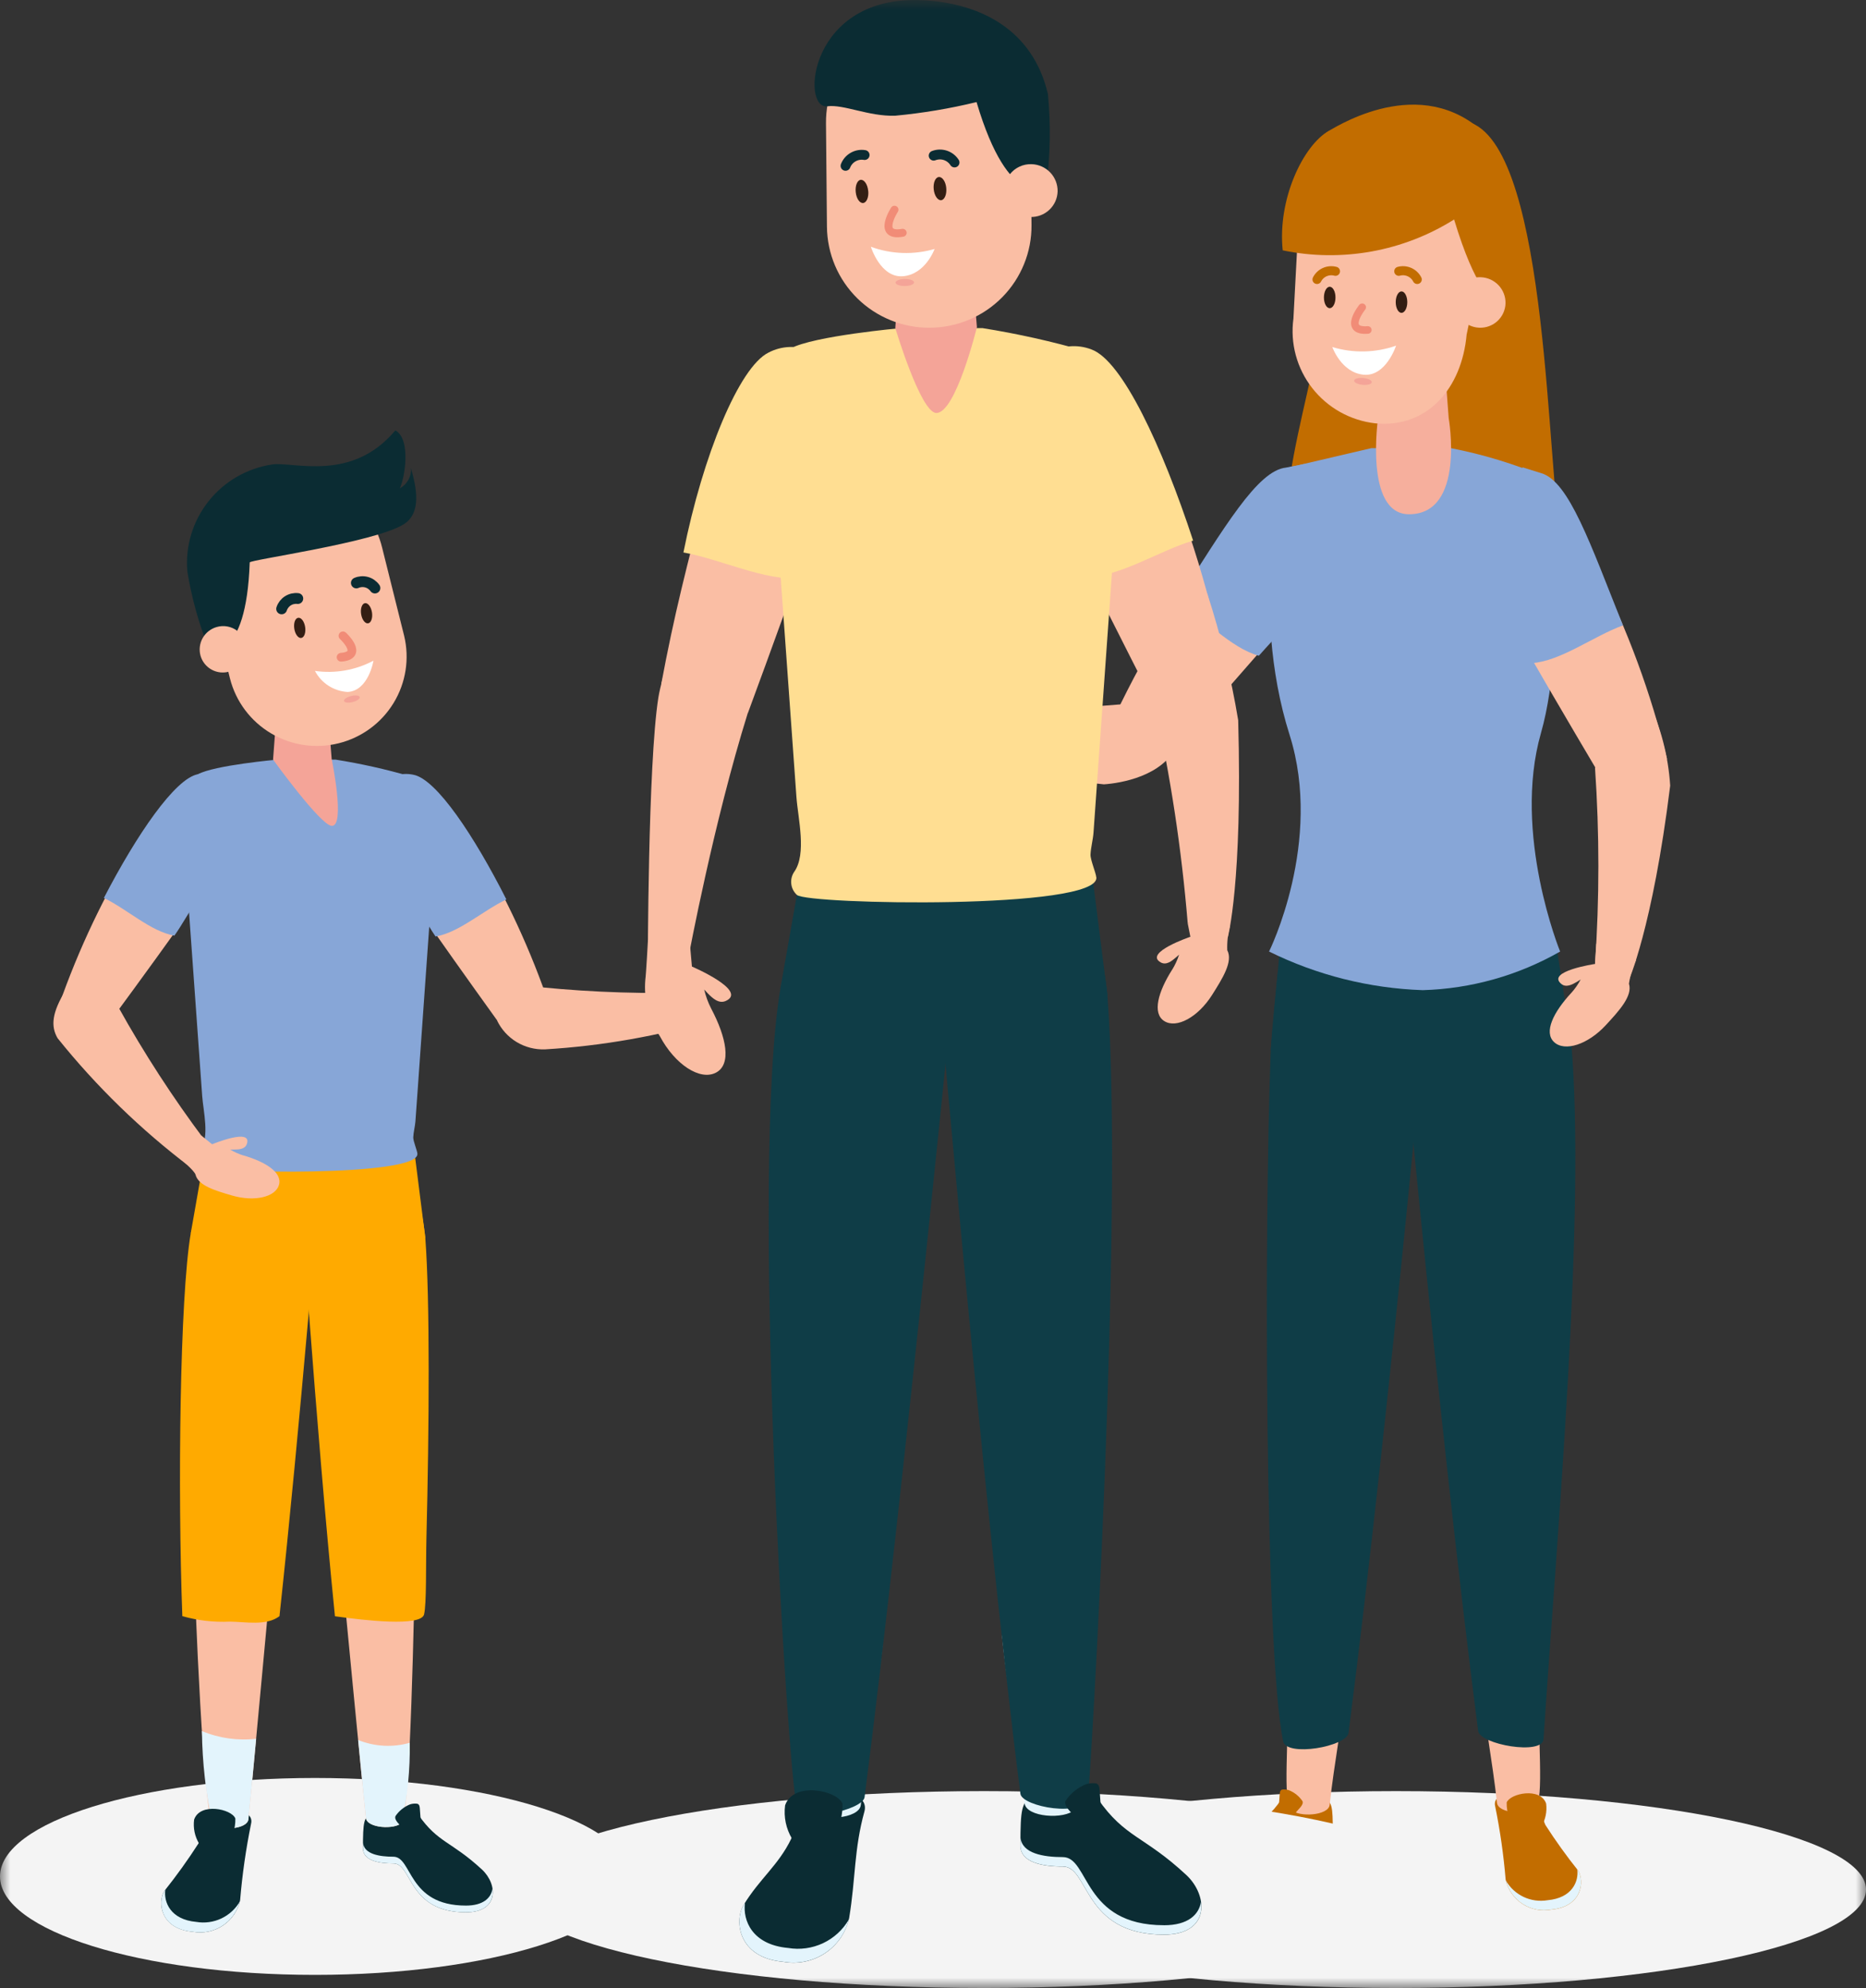 <svg width="92" height="98" viewBox="0 0 92 98" fill="none" xmlns="http://www.w3.org/2000/svg">
<rect x="0" y="0" width="92" height="98" fill="#333333" stroke="none"/>
<g clip-path="url(#clip0_6_4737)">
<mask id="mask0_6_4737" style="mask-type:luminance" maskUnits="userSpaceOnUse" x="0" y="0" width="92" height="98">
<path d="M92 0H0V98H92V0Z" fill="white"/>
</mask>
<g mask="url(#mask0_6_4737)">
<path d="M31.057 92.499C31.057 95.179 24.105 97.352 15.528 97.352C6.951 97.352 0 95.179 0 92.499C0 89.818 6.951 87.645 15.528 87.645C24.105 87.645 31.057 89.818 31.057 92.499Z" fill="#F4F4F4"/>
<path d="M23.739 42.195C23.048 42.489 22.447 42.959 21.997 43.557C21.546 44.156 21.262 44.862 21.172 45.605C22.791 47.917 24.503 50.29 24.503 50.29C24.934 50.529 25.423 50.642 25.915 50.617C26.407 50.592 26.882 50.43 27.286 50.15C26.392 47.379 25.202 44.713 23.736 42.195" fill="#FABEA4"/>
<path d="M18.91 38.549C19.113 38.382 19.352 38.262 19.609 38.2C19.865 38.139 20.133 38.136 20.39 38.193C21.526 38.417 23.385 41.215 24.966 44.339C23.808 44.888 22.632 45.974 21.474 46.164C21.137 45.678 20.667 44.82 20.339 44.349" fill="#87A6D7"/>
<path d="M24.505 50.302C24.716 50.743 25.052 51.113 25.471 51.367C25.891 51.62 26.376 51.746 26.866 51.729C29.697 51.56 32.499 51.065 35.215 50.253L34.54 48.91C31.913 49.006 29.281 48.925 26.665 48.666" fill="#FABEA4"/>
<path d="M18.303 89.371C17.94 89.611 17.895 89.797 17.895 91.115C17.895 91.72 18.68 91.858 19.394 91.858C20.341 91.858 20.083 94.267 22.973 94.267C24.607 94.267 24.549 92.891 23.765 92.161C22.247 90.755 21.603 90.858 20.628 89.462C20.614 89.441 20.608 89.412 20.585 89.398C20.21 89.217 19.794 89.136 19.379 89.163C19.009 89.148 18.641 89.219 18.303 89.371Z" fill="#0B2C33"/>
<path d="M22.972 93.936C20.082 93.936 20.339 91.527 19.393 91.527C18.704 91.527 17.95 91.397 17.9 90.843C17.9 90.927 17.895 91.019 17.895 91.114C17.895 91.72 18.68 91.858 19.394 91.858C20.34 91.858 20.083 94.267 22.973 94.267C24.019 94.267 24.369 93.703 24.282 93.105C24.21 93.564 23.82 93.936 22.972 93.936Z" fill="#E3F4FC"/>
<path d="M20.477 76.073C20.427 79.277 20.224 89.429 19.815 89.848C19.464 90.206 18.093 90.122 18.039 89.619C17.839 87.741 16.943 78.404 16.746 76.336L20.477 76.073Z" fill="#FABEA4"/>
<path d="M17.658 85.773C17.827 87.522 17.974 88.99 18.04 89.618C18.094 90.122 19.464 90.206 19.816 89.848C20.092 88.553 20.222 87.233 20.203 85.91C19.364 86.15 18.467 86.102 17.658 85.773Z" fill="#E3F4FC"/>
<path d="M10.217 89.608C10.073 89.876 9.965 90.507 9.789 90.868C9.267 91.679 8.704 92.463 8.102 93.218C7.765 93.765 7.896 95.081 9.495 95.225C10.011 95.321 10.545 95.213 10.983 94.924C11.421 94.634 11.727 94.186 11.838 93.675C11.944 92.412 12.123 91.156 12.376 89.913C12.518 89.389 11.825 89.169 11.25 89.181C11.056 89.155 10.858 89.18 10.677 89.255C10.496 89.33 10.338 89.451 10.219 89.606" fill="#0B2C33"/>
<path d="M8.102 93.22C8.118 93.194 8.133 93.17 8.15 93.145C8.065 93.765 8.403 94.625 9.677 94.74C10.095 94.811 10.526 94.752 10.91 94.572C11.294 94.392 11.613 94.099 11.825 93.733C11.7 94.23 11.389 94.662 10.956 94.939C10.523 95.217 10 95.319 9.493 95.226C7.891 95.083 7.768 93.766 8.101 93.221" fill="#E3F4FC"/>
<path d="M9.542 75.942C9.593 79.146 10.059 89.491 10.47 89.911C10.822 90.268 12.192 90.185 12.247 89.682C12.446 87.803 13.396 77.387 13.592 75.319L9.542 75.942Z" fill="#FABEA4"/>
<path d="M9.956 85.333C9.973 86.872 10.146 88.406 10.471 89.911C10.823 90.268 12.194 90.185 12.248 89.682C12.313 89.071 12.459 87.552 12.629 85.713C11.72 85.817 10.8 85.686 9.956 85.333" fill="#E3F4FC"/>
<path d="M9.861 59.512C9.68 59.928 9.528 60.356 9.405 60.792C8.867 63.961 8.756 73.43 8.99 79.669C9.753 79.885 10.547 79.976 11.34 79.938C12.084 79.945 13.144 80.16 13.779 79.669C14.793 70.317 15.796 57.967 15.796 57.967L9.861 59.512Z" fill="#FFAA00"/>
<path d="M20.908 79.58C21.035 79.07 20.992 77.153 21.024 75.826C21.162 70.391 21.199 64.032 20.97 61.041C20.924 60.446 20.593 58.681 20.593 58.681L14.73 57.678C14.73 57.678 15.55 70.103 16.514 79.674C17.975 79.878 20.755 80.2 20.909 79.582" fill="#FFAA00"/>
<path d="M9.405 60.791L10.144 56.594H20.41L20.97 61.034L9.405 60.791Z" fill="#FFAA00"/>
<path d="M20.58 56.871C20.564 56.703 20.368 56.248 20.375 56.065C20.385 55.813 20.459 55.545 20.481 55.286C20.521 54.733 20.561 54.181 20.6 53.627C20.705 52.146 20.81 50.665 20.914 49.184C21.112 46.413 21.309 43.642 21.505 40.872C21.531 40.521 21.555 40.17 21.58 39.819C21.58 39.231 20.8 38.488 20.223 38.267C19.017 37.918 17.79 37.644 16.55 37.446H13.664C13.664 37.446 10.569 37.722 9.758 38.167C9.528 38.335 9.336 38.55 9.194 38.797C9.052 39.044 8.964 39.318 8.935 39.6C9.064 41.412 9.194 43.223 9.325 45.035C9.539 48.035 9.754 51.033 9.969 54.032C10.023 54.775 10.343 56.051 9.885 56.684C9.802 56.809 9.767 56.959 9.786 57.108C9.804 57.257 9.875 57.394 9.986 57.495C10.367 57.838 20.684 58.026 20.578 56.873" fill="#87A6D7"/>
<path d="M16.053 33.694L16.353 37.416C16.353 37.416 17.044 40.752 16.353 40.711C15.796 40.678 13.463 37.444 13.463 37.444L13.741 33.716L16.053 33.694Z" fill="#F4A498"/>
<path d="M11.342 33.459C11.631 34.585 12.356 35.552 13.358 36.148C14.361 36.745 15.56 36.922 16.693 36.641C17.826 36.361 18.802 35.645 19.407 34.651C20.013 33.657 20.198 32.465 19.924 31.335L18.84 26.996C18.704 26.431 18.457 25.898 18.113 25.429C17.769 24.959 17.335 24.562 16.837 24.26C16.338 23.958 15.784 23.758 15.207 23.67C14.63 23.583 14.041 23.61 13.474 23.75C12.908 23.89 12.375 24.141 11.906 24.487C11.437 24.833 11.042 25.269 10.743 25.768C10.444 26.267 10.248 26.82 10.165 27.395C10.082 27.971 10.114 28.556 10.26 29.119L11.342 33.459Z" fill="#FABEA4"/>
<path d="M13.425 22.895C12.187 23.079 11.065 23.725 10.287 24.702C9.509 25.678 9.133 26.913 9.235 28.155C9.447 29.478 9.809 30.774 10.314 32.016C10.314 32.016 12.137 32.705 12.312 27.724C12.312 27.595 18.421 26.748 19.889 25.855C20.948 25.209 20.386 23.609 20.265 23.067C20.279 23.271 20.234 23.474 20.136 23.652C20.037 23.831 19.889 23.977 19.709 24.075C19.952 23.607 20.286 21.654 19.492 21.215C17.346 23.789 14.478 22.75 13.421 22.894" fill="#0B2C33"/>
<path d="M11.844 32.768C11.699 32.927 11.514 33.044 11.307 33.104C11.163 33.147 11.011 33.16 10.862 33.145C10.712 33.129 10.567 33.083 10.435 33.011C10.303 32.939 10.187 32.841 10.093 32.724C9.999 32.607 9.929 32.473 9.888 32.328C9.805 32.036 9.842 31.724 9.99 31.458C10.138 31.193 10.385 30.996 10.677 30.911C10.85 30.859 11.032 30.849 11.209 30.882C11.387 30.914 11.554 30.987 11.697 31.096" fill="#FABEA4"/>
<path d="M16.909 31.344C16.909 31.344 17.962 32.311 16.817 32.398" stroke="#F18C77" stroke-width="0.43" stroke-linecap="round" stroke-linejoin="round"/>
<path d="M16.963 34.556C16.982 34.64 17.172 34.663 17.384 34.609C17.596 34.556 17.756 34.446 17.736 34.363C17.716 34.28 17.524 34.256 17.314 34.309C17.104 34.362 16.942 34.472 16.963 34.555" fill="#F4A498"/>
<path d="M6.37 42.134C7.057 42.435 7.652 42.911 8.096 43.514C8.54 44.116 8.817 44.825 8.9 45.568C7.261 47.863 5.522 50.219 5.522 50.219C5.522 50.219 5.481 50.338 5.46 50.397C3.689 50.661 4.077 51.058 2.738 50.053C3.66 47.292 4.877 44.636 6.37 42.134Z" fill="#FABEA4"/>
<path d="M11.236 38.535C11.035 38.365 10.797 38.243 10.542 38.179C10.286 38.114 10.018 38.109 9.76 38.164C8.624 38.377 6.735 41.154 5.122 44.264C6.277 44.825 7.44 45.921 8.598 46.123C8.943 45.642 9.418 44.787 9.751 44.319" fill="#87A6D7"/>
<path d="M3.251 48.787C2.541 49.936 2.502 50.6 2.84 51.179C4.748 53.556 6.942 55.689 9.374 57.53L10.098 56.212C8.525 54.114 7.096 51.913 5.823 49.622" fill="#FABEA4"/>
<path d="M12.003 56.96C11.774 56.889 11.553 56.791 11.348 56.667C11.408 56.667 11.473 56.672 11.544 56.667C11.774 56.667 12.079 56.652 12.169 56.396C12.46 55.574 10.458 56.407 10.458 56.407L9.923 55.974L8.901 57.133C8.901 57.133 9.595 57.72 9.64 57.905C9.773 58.447 10.614 58.691 11.439 58.932C12.535 59.252 13.576 59.016 13.754 58.412C13.932 57.808 13.104 57.275 12.002 56.956" fill="#FABEA4"/>
<path d="M19.493 89.532C19.67 89.267 19.925 89.062 20.222 88.944C20.337 88.909 20.458 88.899 20.577 88.916C20.7 88.957 20.693 89.097 20.703 89.208C20.723 89.426 20.732 89.643 20.753 89.859C20.782 90.134 20.568 90.096 20.349 90.163C20.247 90.194 20.117 90.324 20.011 90.308C19.906 90.293 19.878 90.167 19.823 90.093C19.728 89.96 19.423 89.725 19.497 89.533" fill="#0B2C33"/>
<path d="M11.601 89.637C11.411 89.169 9.867 88.842 9.571 89.696C9.516 90.108 9.602 90.526 9.817 90.882C9.997 91.019 10.21 91.107 10.434 91.138C10.659 91.169 10.887 91.142 11.098 91.059C11.437 90.663 11.617 90.157 11.604 89.638" fill="#0B2C33"/>
<path d="M17.804 30.27C17.846 30.545 18 30.749 18.148 30.727C18.297 30.705 18.382 30.462 18.34 30.19C18.297 29.917 18.143 29.71 17.995 29.733C17.848 29.756 17.761 29.997 17.804 30.27Z" fill="#341E13"/>
<path d="M14.51 30.991C14.551 31.266 14.706 31.471 14.853 31.448C15.001 31.425 15.087 31.185 15.045 30.909C15.002 30.633 14.848 30.43 14.7 30.454C14.551 30.477 14.468 30.718 14.51 30.991Z" fill="#341E13"/>
<path d="M14.682 29.505C14.511 29.485 14.338 29.525 14.193 29.618C14.048 29.711 13.939 29.851 13.886 30.014" stroke="#0B2C33" stroke-width="0.534" stroke-linecap="round" stroke-linejoin="round"/>
<path d="M17.57 28.736C17.728 28.666 17.906 28.653 18.073 28.699C18.239 28.744 18.385 28.847 18.485 28.987" stroke="#0B2C33" stroke-width="0.534" stroke-linecap="round" stroke-linejoin="round"/>
<path d="M15.528 33.072C16.519 33.214 17.53 33.038 18.413 32.568C18.413 32.568 18.171 34.056 17.138 34.11C16.802 34.09 16.477 33.984 16.195 33.803C15.913 33.62 15.683 33.369 15.527 33.072" fill="white"/>
<path d="M92.001 93.146C92.001 95.826 81.628 97.999 68.831 97.999C56.034 97.999 45.662 95.826 45.662 93.146C45.662 90.466 56.034 88.293 68.831 88.293C81.627 88.293 92.001 90.465 92.001 93.146Z" fill="#F4F4F4"/>
<path d="M65.33 88.641C65.668 88.867 65.711 89.041 65.711 90.269C65.711 90.835 64.978 90.962 64.311 90.962C63.428 90.962 63.668 93.214 60.97 93.214C59.446 93.214 59.499 91.928 60.232 91.247C61.645 89.934 62.25 90.031 63.16 88.728C63.174 88.71 63.179 88.682 63.2 88.67C63.88 88.386 64.644 88.376 65.331 88.643" fill="#C26D00"/>
<path d="M60.969 92.905C63.668 92.905 63.427 90.655 64.311 90.655C64.954 90.655 65.66 90.534 65.706 90.018C65.706 90.102 65.711 90.182 65.711 90.27C65.711 90.836 64.978 90.963 64.311 90.963C63.427 90.963 63.667 93.215 60.969 93.215C59.993 93.215 59.667 92.688 59.748 92.129C59.814 92.558 60.177 92.905 60.969 92.905Z" fill="#E3F4FC"/>
<path d="M63.502 82.513C63.555 85.935 63.219 88.764 63.66 89.212C64.036 89.595 65.5 89.505 65.557 88.97C65.77 86.963 66.212 84.722 66.422 82.513H63.502Z" fill="#FABEA4"/>
<path d="M75.784 88.756C75.921 89.013 76.029 89.619 76.196 89.966C76.695 90.742 77.234 91.493 77.811 92.215C78.13 92.738 78.008 93.999 76.479 94.136C75.984 94.228 75.473 94.125 75.054 93.848C74.634 93.571 74.34 93.143 74.233 92.653C74.133 91.443 73.961 90.24 73.719 89.051C73.582 88.547 74.246 88.338 74.797 88.35C74.983 88.325 75.172 88.349 75.346 88.42C75.519 88.492 75.671 88.608 75.784 88.756Z" fill="#C26D00"/>
<path d="M77.81 92.216C77.795 92.191 77.779 92.17 77.766 92.145C77.844 92.738 77.521 93.561 76.3 93.671C75.9 93.738 75.488 93.682 75.121 93.51C74.754 93.337 74.449 93.057 74.247 92.706C74.365 93.183 74.663 93.596 75.078 93.861C75.493 94.127 75.994 94.224 76.479 94.133C78.007 93.997 78.129 92.735 77.81 92.212" fill="#E3F4FC"/>
<path d="M66.486 85.424C66.402 86.096 63.422 86.626 63.261 85.833C62.357 81.369 62.326 60.396 62.647 51.925C62.685 50.922 62.998 47.926 62.998 47.926L70.658 46.239C70.658 46.239 68.528 69.59 66.486 85.424Z" fill="#0F3D47"/>
<path d="M75.863 82.413C75.807 85.833 76.142 88.665 75.703 89.112C75.327 89.494 73.864 89.405 73.805 88.869C73.592 86.862 73.152 84.621 72.941 82.412L75.863 82.413Z" fill="#FABEA4"/>
<path d="M72.876 85.324C72.96 85.996 76.049 86.541 76.101 85.733C76.761 75.659 78.209 59.76 77.459 51.313C77.366 50.276 75.934 47.729 75.934 47.729L68.707 46.134C68.707 46.134 70.834 69.484 72.876 85.318" fill="#0F3D47"/>
<path d="M62.652 51.778L63.149 46.237H76.677L77.459 51.312L62.652 51.778Z" fill="#0F3D47"/>
<path d="M64.338 8.142C63.832 10.17 65.07 13.216 64.97 16.475C64.89 19.053 61.329 28.546 65.275 28.405C69.221 28.264 77.736 29.628 76.997 26.599C76.238 23.469 76.406 7.583 72.536 6.058C67.804 4.192 65.386 6.713 65.386 6.713C64.968 7.136 64.613 7.617 64.334 8.141" fill="#C26D00"/>
<path d="M63.222 23.117L67.608 22.093H71.542C73.111 22.399 74.644 22.864 76.118 23.483C76.118 23.483 77.405 31.131 75.973 36.14C74.553 41.109 76.919 46.906 76.919 46.906C74.853 48.087 72.527 48.741 70.146 48.81C67.513 48.72 64.929 48.071 62.569 46.906C62.569 46.906 65.251 41.504 63.581 36.225C61.565 29.876 63.226 23.117 63.226 23.117" fill="#87A6D7"/>
<path d="M68.309 16.093L67.948 20.574C67.948 20.574 67.245 25.35 69.47 25.35C72.265 25.35 71.425 20.608 71.425 20.608L71.088 16.121L68.309 16.093Z" fill="#F6AF9D"/>
<path d="M59.801 27.175C60.609 27.623 61.285 28.275 61.761 29.066C62.236 29.856 62.494 30.757 62.509 31.678C60.226 34.305 57.822 36.994 57.822 36.994L57.723 37.203C55.521 37.322 55.952 37.853 54.426 36.467C55.879 33.187 57.681 30.072 59.801 27.175Z" fill="#FABEA4"/>
<path d="M63.796 30.431C63.16 31.124 62.378 31.967 62.066 32.325C60.673 31.946 59.373 30.467 58.018 29.645C60.358 26.018 61.995 23.181 63.415 23.049L64.336 22.867" fill="#87A6D7"/>
<path d="M58.022 36.753C57.33 38.264 55.254 38.608 54.426 38.664C47.327 37.934 44.834 36.548 44.834 36.548L45.684 34.904C48.92 35.06 52.162 34.995 55.389 34.711" fill="#FABEA4"/>
<path d="M44.23 33.764C44.436 33.941 44.663 34.091 44.905 34.212C44.866 34.156 44.826 34.096 44.783 34.027C44.645 33.805 44.476 33.509 44.666 33.272C45.279 32.499 45.688 34.906 45.688 34.906L46.687 34.949L45.909 36.912C45.538 36.747 45.145 36.638 44.742 36.588C44.141 36.788 43.399 36.134 42.67 35.497C41.699 34.642 41.297 33.515 41.772 32.978C42.248 32.442 43.255 32.913 44.23 33.768" fill="#FABEA4"/>
<path d="M78.742 28.063C77.863 28.349 77.075 28.86 76.457 29.545C75.838 30.23 75.412 31.065 75.221 31.966C76.956 34.979 78.797 38.078 78.797 38.078C79.972 38.289 81.183 38.053 82.192 37.419C81.402 34.18 80.245 31.041 78.742 28.063Z" fill="#FABEA4"/>
<path d="M74.198 30.498C74.689 31.299 75.294 32.276 75.531 32.688C76.971 32.581 78.531 31.377 80.017 30.828C78.414 26.821 77.355 23.722 75.988 23.325L75.067 23.037" fill="#87A6D7"/>
<path d="M64.22 88.793C64.054 88.545 63.816 88.353 63.537 88.244C63.431 88.211 63.319 88.202 63.209 88.218C63.093 88.258 63.1 88.386 63.09 88.492C63.073 88.694 63.064 88.897 63.043 89.098C63.015 89.355 63.216 89.32 63.422 89.382C63.514 89.412 63.639 89.533 63.739 89.516C63.839 89.499 63.865 89.384 63.915 89.315C64.005 89.191 64.289 88.973 64.22 88.793Z" fill="#C26D00"/>
<path d="M74.285 88.85C74.468 88.402 75.945 88.089 76.23 88.907C76.281 89.302 76.197 89.702 75.992 90.044C75.819 90.174 75.616 90.258 75.401 90.287C75.186 90.317 74.968 90.291 74.766 90.212C74.443 89.833 74.272 89.349 74.285 88.852" fill="#C26D00"/>
<path d="M72.309 16.498C72.073 19.136 70.377 21.115 67.814 20.869C67.205 20.802 66.616 20.613 66.082 20.316C65.547 20.018 65.078 19.617 64.701 19.136C64.324 18.655 64.048 18.105 63.888 17.516C63.728 16.928 63.688 16.313 63.77 15.709L64.03 10.8C64.074 10.182 64.24 9.58 64.519 9.027C64.799 8.474 65.185 7.982 65.656 7.578C66.127 7.175 66.674 6.868 67.265 6.676C67.856 6.484 68.479 6.41 69.099 6.459C70.35 6.6 71.496 7.227 72.285 8.204C73.075 9.181 73.445 10.429 73.315 11.676L72.309 16.498Z" fill="#FABEA4"/>
<path d="M73.547 14.65C73.547 14.65 72.772 14.387 71.692 10.82C69.18 12.398 66.15 12.943 63.242 12.341C62.98 9.832 64.244 7.163 65.532 6.439C66.149 6.094 70.411 3.47 73.544 6.916C74.005 7.649 74.289 8.479 74.374 9.34" fill="#C26D00"/>
<path d="M72.183 15.87C72.365 16.018 72.585 16.113 72.818 16.145C72.981 16.167 73.146 16.156 73.305 16.114C73.463 16.072 73.612 15.999 73.742 15.9C73.872 15.8 73.981 15.676 74.063 15.534C74.144 15.393 74.197 15.236 74.218 15.074C74.258 14.746 74.166 14.415 73.963 14.153C73.759 13.891 73.46 13.72 73.131 13.676C72.936 13.648 72.737 13.668 72.552 13.732C72.366 13.796 72.198 13.903 72.061 14.044" fill="#FABEA4"/>
<path d="M67.634 18.842C67.625 18.934 67.426 18.991 67.186 18.97C66.946 18.948 66.758 18.856 66.764 18.762C66.771 18.668 66.973 18.612 67.215 18.634C67.457 18.656 67.641 18.749 67.631 18.842" fill="#F4A498"/>
<path d="M65.844 14.664C65.844 14.956 65.718 15.192 65.559 15.192C65.401 15.192 65.274 14.956 65.274 14.664C65.274 14.372 65.403 14.136 65.559 14.136C65.716 14.136 65.844 14.372 65.844 14.664Z" fill="#341E13"/>
<path d="M69.384 14.893C69.384 15.185 69.257 15.422 69.099 15.422C68.941 15.422 68.814 15.185 68.814 14.893C68.814 14.601 68.943 14.365 69.099 14.365C69.255 14.365 69.384 14.601 69.384 14.893Z" fill="#341E13"/>
<path d="M65.684 17.107C66.713 17.419 67.816 17.395 68.831 17.04C68.831 17.04 68.331 18.579 67.228 18.471C66.126 18.363 65.688 17.107 65.688 17.107" fill="white"/>
<path d="M68.964 13.373C69.139 13.325 69.326 13.339 69.492 13.413C69.657 13.486 69.793 13.615 69.875 13.776" stroke="#C26D00" stroke-width="0.448" stroke-linecap="round" stroke-linejoin="round"/>
<path d="M65.843 13.373C65.668 13.326 65.482 13.34 65.316 13.413C65.15 13.487 65.015 13.615 64.933 13.776" stroke="#C26D00" stroke-width="0.448" stroke-linecap="round" stroke-linejoin="round"/>
<path d="M67.161 15.146C67.161 15.146 66.186 16.36 67.437 16.266" stroke="#F18C77" stroke-width="0.374" stroke-linecap="round" stroke-linejoin="round"/>
<path d="M81.249 34.514C81.88 35.836 82.252 37.266 82.346 38.727C81.474 45.779 80.273 48.403 80.273 48.403L78.64 47.519C78.86 44.302 78.86 41.073 78.64 37.856" fill="#FABEA4"/>
<path d="M77.468 48.948C77.649 48.747 77.805 48.524 77.932 48.284C77.875 48.321 77.812 48.36 77.743 48.402C77.516 48.534 77.216 48.698 76.978 48.503C76.213 47.878 78.64 47.518 78.64 47.518L78.704 46.523L80.661 47.337C80.488 47.703 80.371 48.092 80.313 48.492C80.502 49.095 79.832 49.82 79.173 50.534C78.298 51.482 77.157 51.861 76.626 51.374C76.096 50.887 76.589 49.894 77.47 48.944" fill="#FABEA4"/>
<path d="M71.681 93.146C71.681 95.826 61.308 97.999 48.511 97.999C35.714 97.999 25.342 95.826 25.342 93.146C25.342 90.466 35.715 88.293 48.511 88.293C61.308 88.293 71.681 90.465 71.681 93.146Z" fill="#F4F4F4"/>
<path d="M33.609 30.263C33.609 30.263 32.623 33.337 32.458 34.396C31.943 37.67 31.939 47.652 31.939 47.652L33.963 47.093C33.963 47.093 35.186 40.536 36.867 35.153" fill="#FABEA4"/>
<path d="M35.063 49.717C34.91 49.42 34.795 49.104 34.719 48.779C34.775 48.843 34.838 48.907 34.907 48.979C35.134 49.209 35.442 49.497 35.787 49.34C36.892 48.836 34.114 47.646 34.114 47.646L34.03 46.693L31.947 46.324C31.947 46.324 31.855 48.031 31.817 48.287C31.731 49.27 31.983 50.253 32.531 51.075C33.277 52.48 34.518 53.287 35.301 52.875C36.085 52.462 35.807 51.124 35.063 49.717Z" fill="#FABEA4"/>
<path d="M34.879 23.999C35.916 24.137 36.899 24.546 37.728 25.182C38.557 25.819 39.203 26.662 39.601 27.627C38.288 31.332 36.872 35.154 36.872 35.154C36.872 35.154 34.783 34.554 32.602 33.72C33.236 30.321 33.855 27.904 34.879 23.999Z" fill="#FABEA4"/>
<path d="M40.004 17.315C39.668 17.165 39.303 17.093 38.935 17.105C38.568 17.117 38.208 17.212 37.883 17.384C36.442 18.104 34.652 22.448 33.695 27.234C35.46 27.543 37.777 28.661 39.402 28.493C39.678 27.714 39.984 26.388 40.246 25.634" fill="#FFDE92"/>
<path d="M57.581 23.44C56.568 23.701 55.641 24.223 54.894 24.953C54.147 25.683 53.606 26.596 53.326 27.601C55.073 31.127 56.932 34.752 56.932 34.752L56.979 35.01C59.356 35.766 58.733 36.227 60.8 35.142C60.152 31.138 59.073 27.214 57.581 23.44Z" fill="#FABEA4"/>
<path d="M51.699 17.409C52.014 17.22 52.368 17.105 52.734 17.073C53.1 17.041 53.469 17.094 53.812 17.226C55.33 17.772 57.303 22.011 58.825 26.649C57.109 27.166 55.262 28.412 53.627 28.435C53.261 27.695 52.798 26.414 52.447 25.697" fill="#FFDE92"/>
<path d="M59.519 29.252C60.185 31.295 60.696 33.385 61.047 35.505C61.267 43.541 60.534 46.202 60.534 46.202L58.556 45.491C58.256 41.855 57.707 38.243 56.915 34.681" fill="#FABEA4"/>
<path d="M57.796 47.795C57.938 47.564 58.051 47.316 58.133 47.058C58.084 47.105 58.031 47.154 57.965 47.208C57.768 47.376 57.501 47.594 57.231 47.443C56.367 46.966 58.689 46.179 58.689 46.179L58.553 45.491L60.644 45.64C60.539 46.031 60.493 46.435 60.508 46.84C60.803 47.398 60.274 48.231 59.757 49.05C59.065 50.141 58.011 50.717 57.404 50.335C56.797 49.953 57.1 48.887 57.793 47.796" fill="#FABEA4"/>
<path d="M50.882 88.54C50.376 88.876 50.31 89.136 50.31 90.975C50.31 91.819 51.407 92.011 52.401 92.011C53.72 92.011 53.36 95.369 57.389 95.369C59.666 95.369 59.582 93.449 58.493 92.431C56.385 90.471 55.48 90.615 54.123 88.67C54.104 88.64 54.094 88.599 54.061 88.586C53.047 88.162 51.907 88.147 50.882 88.546" fill="#0B2C33"/>
<path d="M57.389 94.904C53.361 94.904 53.72 91.546 52.401 91.546C51.441 91.546 50.392 91.365 50.319 90.595C50.314 90.715 50.31 90.839 50.31 90.972C50.31 91.816 51.407 92.008 52.401 92.008C53.72 92.008 53.361 95.367 57.389 95.367C58.846 95.367 59.335 94.579 59.214 93.746C59.114 94.386 58.571 94.905 57.389 94.905" fill="#E3F4FC"/>
<path d="M53.197 80.464C53.127 84.928 53.563 88.621 52.988 89.205C52.5 89.704 50.589 89.589 50.515 88.889C50.236 86.271 49.66 83.348 49.386 80.464H53.197Z" fill="#E3F4FC"/>
<path d="M39.612 88.872C39.412 89.245 39.256 90.126 39.013 90.635C38.382 91.949 37.457 92.601 36.661 93.909C36.198 94.67 36.375 96.503 38.6 96.704C39.32 96.839 40.065 96.689 40.675 96.285C41.285 95.882 41.713 95.257 41.867 94.544C42.191 92.574 42.103 91.162 42.618 89.301C42.817 88.569 41.85 88.263 41.048 88.28C40.778 88.244 40.503 88.28 40.251 88.384C39.999 88.488 39.78 88.657 39.615 88.873" fill="#0B2C33"/>
<path d="M36.66 93.907C36.683 93.868 36.707 93.839 36.73 93.802C36.613 94.667 37.083 95.865 38.858 96.025C39.442 96.123 40.041 96.041 40.577 95.79C41.112 95.538 41.557 95.13 41.853 94.62C41.679 95.314 41.246 95.917 40.641 96.304C40.037 96.691 39.307 96.833 38.6 96.702C36.375 96.501 36.197 94.667 36.66 93.907Z" fill="#E3F4FC"/>
<path d="M39.758 80.551C39.829 85.014 39.391 88.707 39.965 89.293C40.455 89.792 42.366 89.675 42.441 88.974C42.717 86.358 43.294 83.434 43.566 80.551H39.758Z" fill="#E3F4FC"/>
<path d="M42.626 88.594C42.541 89.226 39.515 89.912 39.28 89.023C38.836 87.335 36.97 57.616 38.48 48.709C38.652 48.101 38.865 47.505 39.116 46.924L47.387 44.772C47.387 44.772 44.553 73.658 42.626 88.594Z" fill="#0F3D47"/>
<path d="M50.311 88.429C50.396 89.06 53.459 89.635 53.643 88.57C53.753 87.934 55.427 59.865 54.599 49.052C54.535 48.221 54.072 45.761 54.072 45.761L45.903 44.367C45.903 44.367 48.386 73.493 50.311 88.431" fill="#0F3D47"/>
<path d="M38.479 48.709L39.509 42.863H53.816L54.598 49.052L38.479 48.709Z" fill="#0F3D47"/>
<path d="M54.051 43.249C54.03 43.018 53.755 42.381 53.766 42.126C53.78 41.776 53.887 41.402 53.914 41.04C53.97 40.27 54.025 39.499 54.078 38.728C54.226 36.664 54.372 34.599 54.518 32.535C54.793 28.674 55.067 24.812 55.341 20.95C55.377 20.46 55.412 19.97 55.446 19.481C55.446 18.659 54.361 17.627 53.557 17.318C51.876 16.832 50.166 16.45 48.437 16.174H44.418C44.418 16.174 40.105 16.559 38.972 17.181C38.651 17.417 38.384 17.716 38.186 18.06C37.988 18.404 37.865 18.786 37.824 19.18C38.006 21.705 38.187 24.23 38.367 26.754C38.668 30.934 38.968 35.113 39.267 39.292C39.341 40.329 39.788 42.108 39.151 42.986C39.036 43.161 38.987 43.37 39.013 43.578C39.038 43.785 39.138 43.976 39.292 44.117C39.823 44.594 54.202 44.858 54.055 43.252" fill="#FFDE92"/>
<path d="M47.744 10.94L48.165 16.128C48.165 16.128 47.115 20.409 46.152 20.357C45.379 20.311 44.14 16.168 44.14 16.168L44.526 10.972L47.744 10.94Z" fill="#F4A498"/>
<path d="M52.538 88.771C52.783 88.401 53.136 88.115 53.55 87.951C53.709 87.903 53.877 87.889 54.043 87.912C54.216 87.97 54.206 88.164 54.218 88.32C54.246 88.624 54.258 88.927 54.289 89.226C54.33 89.609 54.031 89.556 53.726 89.651C53.584 89.694 53.402 89.874 53.25 89.853C53.098 89.831 53.065 89.656 52.989 89.551C52.854 89.366 52.43 89.038 52.532 88.771" fill="#0B2C33"/>
<path d="M41.538 88.909C41.273 88.255 39.121 87.801 38.708 88.993C38.632 89.567 38.754 90.15 39.054 90.647C39.305 90.838 39.601 90.96 39.913 91.003C40.226 91.046 40.544 91.008 40.838 90.893C41.308 90.341 41.557 89.635 41.538 88.912" fill="#0B2C33"/>
<path d="M50.857 11.094C50.863 11.753 50.738 12.407 50.489 13.018C50.241 13.63 49.874 14.186 49.41 14.656C48.946 15.126 48.393 15.501 47.783 15.758C47.173 16.015 46.519 16.151 45.856 16.156C45.194 16.162 44.537 16.038 43.923 15.79C43.309 15.543 42.75 15.178 42.278 14.716C41.806 14.253 41.43 13.703 41.171 13.096C40.913 12.489 40.777 11.837 40.771 11.178L40.724 6.076C40.712 4.743 41.233 3.461 42.172 2.511C43.11 1.561 44.389 1.021 45.727 1.01C47.066 0.999 48.353 1.517 49.308 2.451C50.262 3.385 50.804 4.659 50.816 5.991L50.857 11.094Z" fill="#FABEA4"/>
<path d="M45.533 0.012C48.347 0.169 50.924 1.464 51.666 4.637C51.813 6.159 51.785 7.693 51.582 9.209C51.582 9.209 49.763 10.487 48.147 5.032C46.828 5.353 45.487 5.577 44.135 5.704C42.83 5.747 41.605 5.135 40.79 5.239C39.457 5.407 39.884 -0.301 45.536 0.014" fill="#0B2C33"/>
<path d="M50.106 10.476C50.31 10.611 50.549 10.687 50.795 10.695C50.966 10.702 51.138 10.674 51.299 10.614C51.46 10.554 51.607 10.463 51.733 10.346C51.858 10.229 51.959 10.088 52.03 9.932C52.1 9.776 52.139 9.607 52.144 9.436C52.151 9.09 52.02 8.754 51.781 8.503C51.541 8.252 51.212 8.104 50.864 8.093C50.658 8.085 50.454 8.126 50.268 8.212C50.081 8.298 49.918 8.427 49.791 8.588" fill="#FABEA4"/>
<path d="M44.101 10.338C44.101 10.338 43.214 11.705 44.505 11.475" stroke="#F18C77" stroke-width="0.391" stroke-linecap="round" stroke-linejoin="round"/>
<path d="M45.067 13.919C45.067 14.017 44.865 14.097 44.614 14.1C44.363 14.102 44.156 14.026 44.154 13.932C44.153 13.838 44.358 13.754 44.609 13.751C44.86 13.749 45.066 13.826 45.067 13.919Z" fill="#F4A498"/>
<path d="M42.807 9.405C42.839 9.721 42.727 9.993 42.554 10.007C42.38 10.021 42.222 9.782 42.19 9.466C42.158 9.151 42.269 8.879 42.438 8.864C42.608 8.85 42.775 9.089 42.804 9.405" fill="#341E13"/>
<path d="M46.653 9.266C46.685 9.582 46.569 9.854 46.4 9.869C46.231 9.884 46.067 9.644 46.035 9.329C46.003 9.013 46.115 8.741 46.288 8.727C46.461 8.712 46.625 8.953 46.654 9.267" fill="#341E13"/>
<path d="M46.033 7.673C46.217 7.602 46.42 7.597 46.608 7.658C46.795 7.72 46.956 7.843 47.062 8.009" stroke="#0B2C33" stroke-width="0.486" stroke-linecap="round" stroke-linejoin="round"/>
<path d="M42.628 7.642C42.434 7.609 42.234 7.644 42.063 7.742C41.891 7.839 41.759 7.992 41.688 8.175" stroke="#0B2C33" stroke-width="0.486" stroke-linecap="round" stroke-linejoin="round"/>
<path d="M46.079 12.273C45.047 12.572 43.945 12.534 42.936 12.165C42.936 12.165 43.414 13.71 44.522 13.617C45.63 13.524 46.079 12.273 46.079 12.273Z" fill="white"/>
</g>
</g>
<defs>
<clipPath id="clip0_6_4737">
<rect width="92" height="98" fill="white"/>
</clipPath>
</defs>
</svg>
